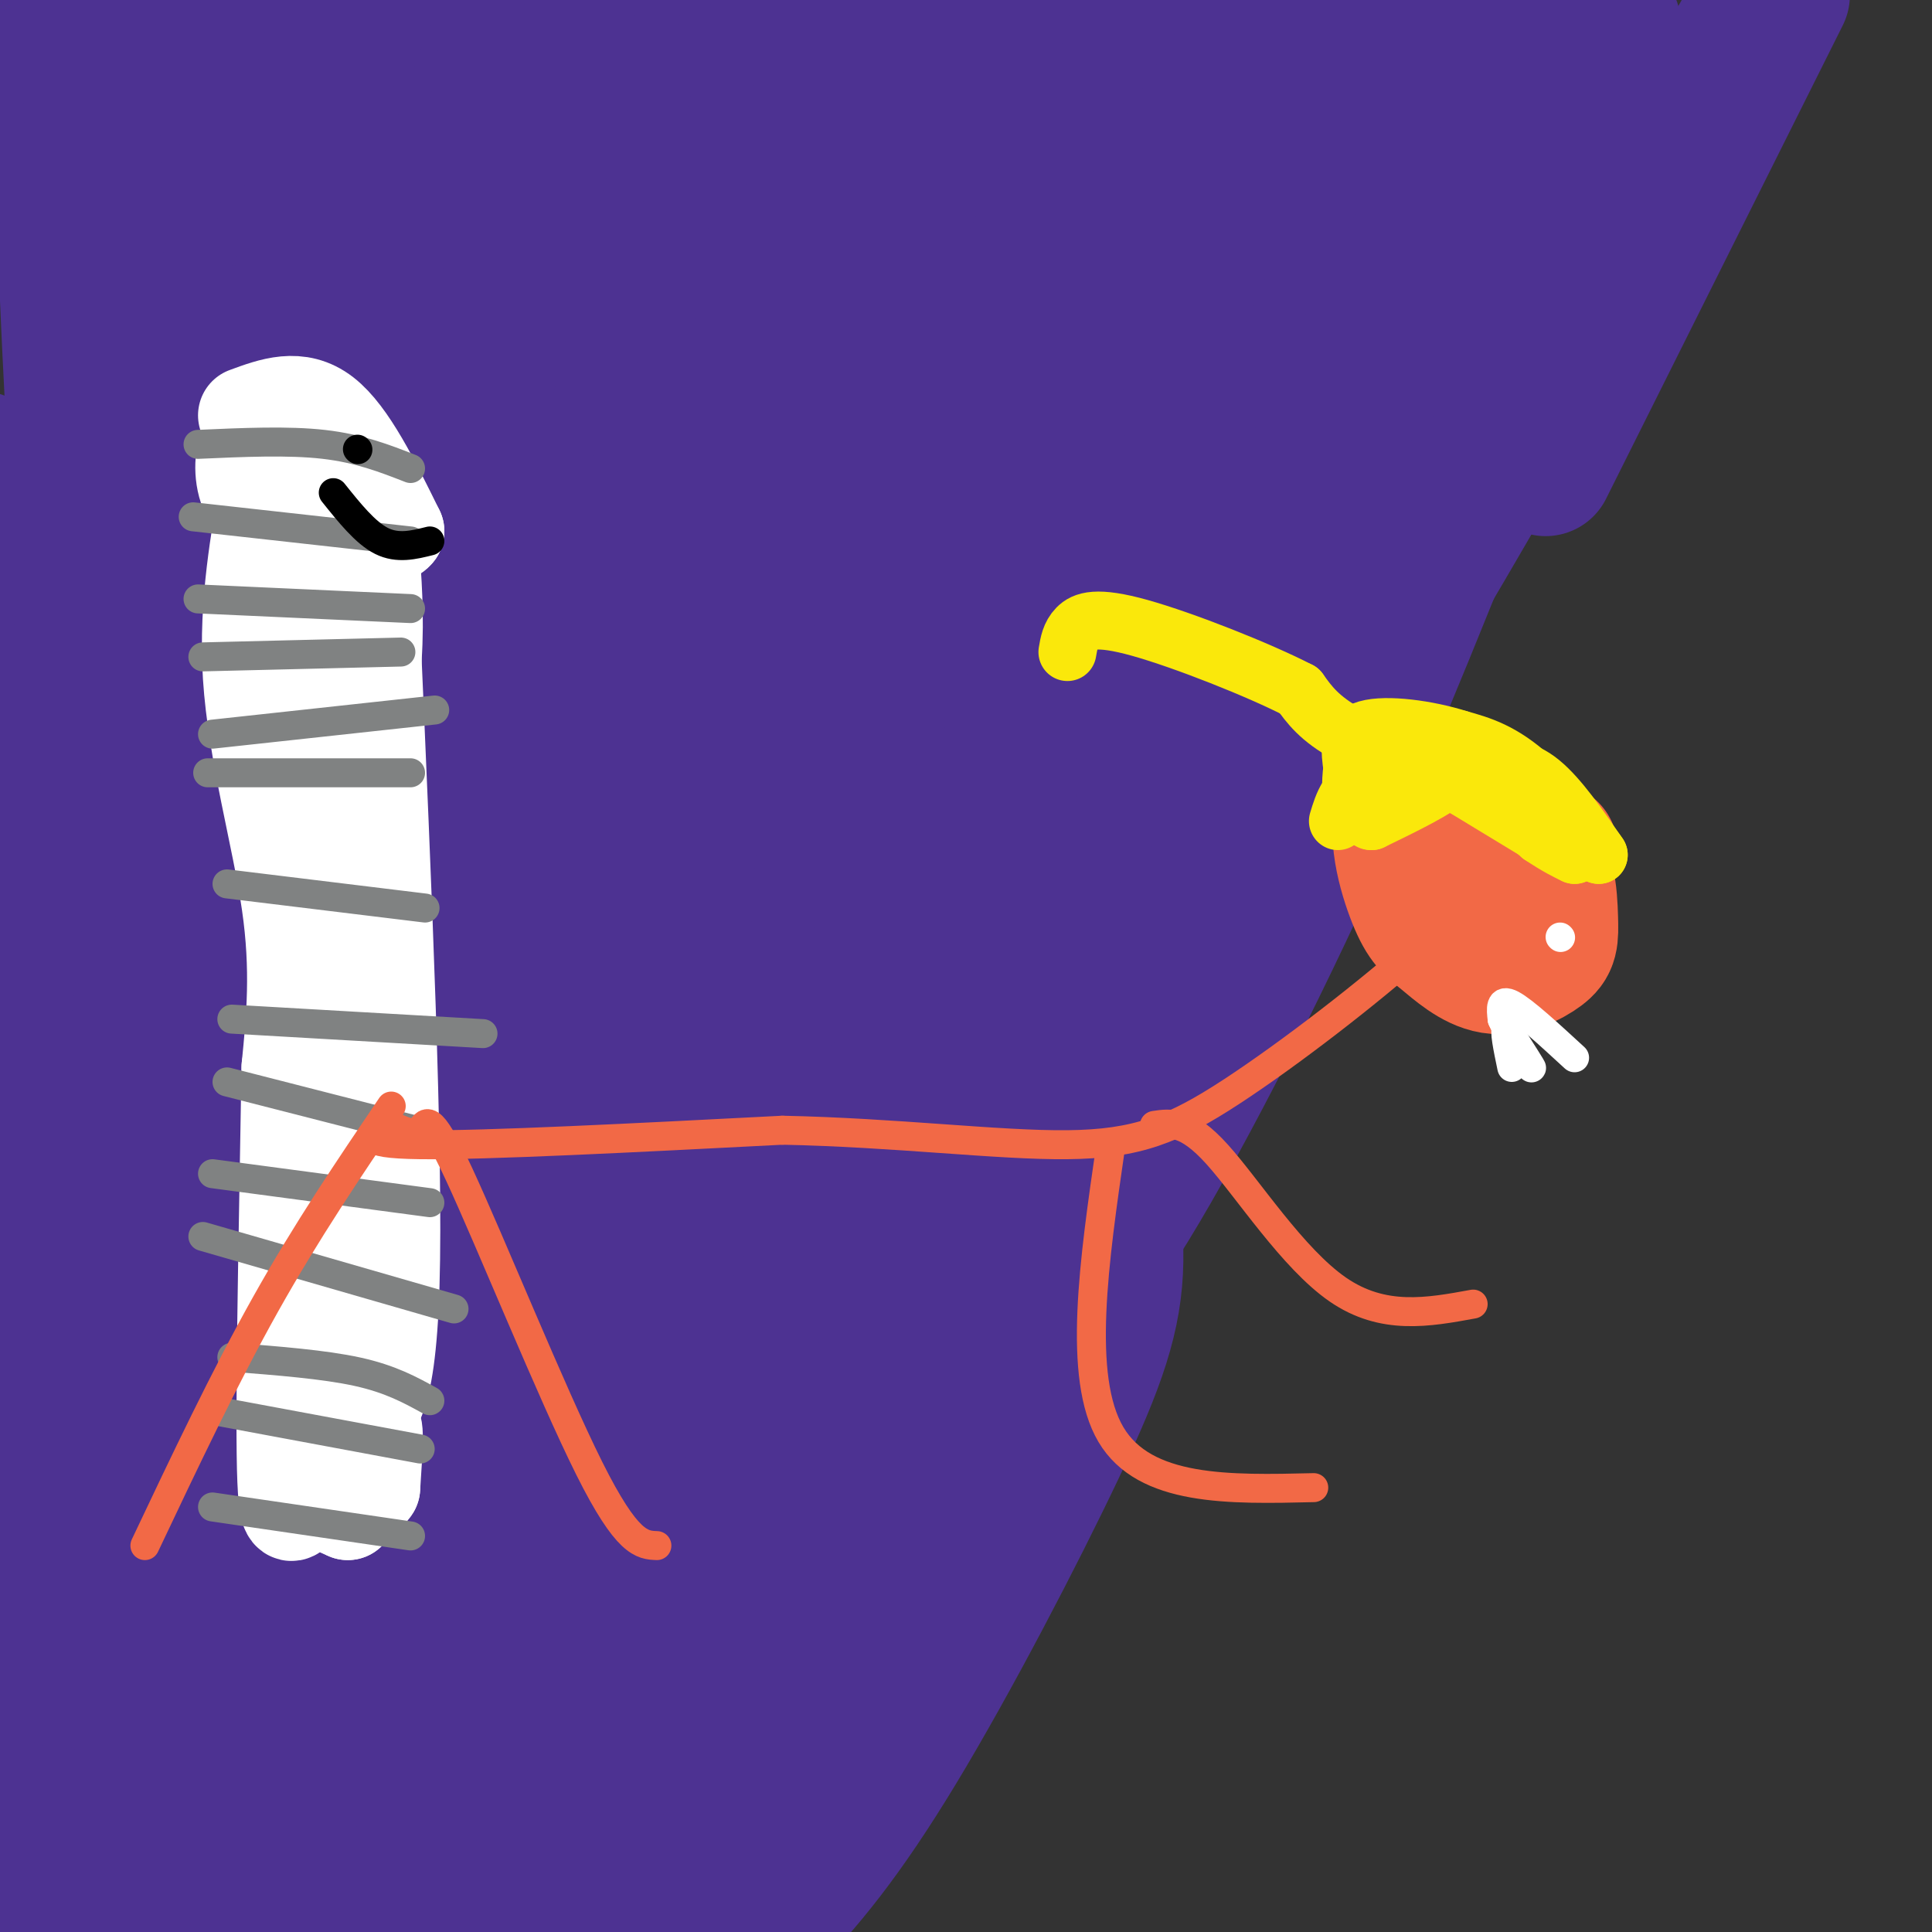 <svg viewBox='0 0 400 400' version='1.1' xmlns='http://www.w3.org/2000/svg' xmlns:xlink='http://www.w3.org/1999/xlink'><rect x="0" y="0" width="400" height="400" fill="#333333" stroke="none"/><g fill='none' stroke='#4d3292' stroke-width='28' stroke-linecap='round' stroke-linejoin='round'><path d='M48,15c2.619,-11.202 5.238,-22.405 2,24c-3.238,46.405 -12.333,150.417 -20,157c-7.667,6.583 -13.905,-84.262 -16,-134c-2.095,-49.738 -0.048,-58.369 2,-67'/><path d='M24,29c2.311,32.267 4.622,64.533 3,118c-1.622,53.467 -7.178,128.133 -13,123c-5.822,-5.133 -11.911,-90.067 -18,-175'/><path d='M10,9c4.756,41.333 9.511,82.667 10,123c0.489,40.333 -3.289,79.667 -9,121c-5.711,41.333 -13.356,84.667 -21,128'/><path d='M1,206c0.000,0.000 -8.000,175.000 -8,175'/><path d='M14,7c0.000,0.000 4.000,-11.000 4,-11'/><path d='M34,8c3.889,19.689 7.778,39.378 10,75c2.222,35.622 2.778,87.178 -1,148c-3.778,60.822 -11.889,130.911 -20,201'/><path d='M17,392c-0.556,-118.089 -1.111,-236.178 0,-297c1.111,-60.822 3.889,-64.378 7,-73c3.111,-8.622 6.556,-22.311 10,-36'/><path d='M54,-1c2.476,21.601 4.952,43.202 6,61c1.048,17.798 0.667,31.792 0,60c-0.667,28.208 -1.619,70.631 -9,131c-7.381,60.369 -21.190,138.685 -35,217'/><path d='M10,393c0.262,-80.653 0.523,-161.307 3,-213c2.477,-51.693 7.169,-74.426 13,-98c5.831,-23.574 12.800,-47.989 18,-50c5.200,-2.011 8.631,18.382 11,53c2.369,34.618 3.677,83.462 0,143c-3.677,59.538 -12.338,129.769 -21,200'/><path d='M18,1c1.750,37.583 3.500,75.167 0,136c-3.500,60.833 -12.250,144.917 -21,229'/><path d='M13,348c14.750,-128.417 29.500,-256.833 39,-323c9.500,-66.167 13.750,-70.083 18,-74'/><path d='M84,35c-6.833,90.167 -13.667,180.333 -20,245c-6.333,64.667 -12.167,103.833 -18,143'/><path d='M42,285c2.889,-69.311 5.778,-138.622 10,-185c4.222,-46.378 9.778,-69.822 15,-84c5.222,-14.178 10.111,-19.089 15,-24'/><path d='M85,1c0.778,15.400 1.556,30.800 4,31c2.444,0.200 6.556,-14.800 0,57c-6.556,71.800 -23.778,230.400 -41,389'/><path d='M30,395c-0.600,-31.489 -1.200,-62.978 0,-101c1.200,-38.022 4.200,-82.578 12,-133c7.800,-50.422 20.400,-106.711 33,-163'/><path d='M99,-1c0.022,41.067 0.044,82.133 1,103c0.956,20.867 2.844,21.533 -6,70c-8.844,48.467 -28.422,144.733 -48,241'/><path d='M46,352c0.244,-23.289 0.489,-46.578 2,-78c1.511,-31.422 4.289,-70.978 10,-120c5.711,-49.022 14.356,-107.511 23,-166'/><path d='M108,-1c0.556,8.489 1.111,16.978 2,39c0.889,22.022 2.111,57.578 -6,131c-8.111,73.422 -25.556,184.711 -43,296'/><path d='M40,370c-1.800,-6.044 -3.600,-12.089 1,-77c4.600,-64.911 15.600,-188.689 24,-257c8.400,-68.311 14.200,-81.156 20,-94'/><path d='M107,63c-8.917,75.250 -17.833,150.500 -27,212c-9.167,61.500 -18.583,109.250 -28,157'/><path d='M40,374c15.044,-108.533 30.089,-217.067 41,-279c10.911,-61.933 17.689,-77.267 25,-93c7.311,-15.733 15.156,-31.867 23,-48'/><path d='M135,5c0.750,61.333 1.500,122.667 -6,202c-7.500,79.333 -23.250,176.667 -39,274'/><path d='M77,401c-0.500,-62.667 -1.000,-125.333 4,-193c5.000,-67.667 15.500,-140.333 26,-213'/><path d='M126,6c4.000,15.500 8.000,31.000 1,98c-7.000,67.000 -25.000,185.500 -43,304'/><path d='M59,395c1.857,-35.452 3.714,-70.905 10,-122c6.286,-51.095 17.000,-117.833 26,-165c9.000,-47.167 16.286,-74.762 23,-93c6.714,-18.238 12.857,-27.119 19,-36'/><path d='M144,9c2.000,48.167 4.000,96.333 -3,164c-7.000,67.667 -23.000,154.833 -39,242'/><path d='M85,399c-1.667,-4.333 -3.333,-8.667 9,-78c12.333,-69.333 38.667,-203.667 65,-338'/><path d='M188,83c-13.000,76.583 -26.000,153.167 -37,210c-11.000,56.833 -20.000,93.917 -29,131'/><path d='M102,355c18.356,-114.400 36.711,-228.800 43,-272c6.289,-43.200 0.511,-15.200 4,-18c3.489,-2.800 16.244,-36.400 29,-70'/><path d='M183,43c-9.500,90.667 -19.000,181.333 -30,253c-11.000,71.667 -23.500,124.333 -36,177'/><path d='M112,381c5.489,-72.800 10.978,-145.600 19,-209c8.022,-63.400 18.578,-117.400 28,-160c9.422,-42.600 17.711,-73.800 26,-105'/><path d='M182,32c-4.825,33.423 -9.649,66.847 -18,104c-8.351,37.153 -20.228,78.036 -29,128c-8.772,49.964 -14.439,109.010 -17,122c-2.561,12.990 -2.016,-20.075 4,-63c6.016,-42.925 17.504,-95.711 34,-154c16.496,-58.289 37.999,-122.083 50,-153c12.001,-30.917 14.501,-28.959 17,-27'/><path d='M233,58c4.178,-8.978 8.356,-17.956 -4,25c-12.356,42.956 -41.244,137.844 -64,200c-22.756,62.156 -39.378,91.578 -56,121'/><path d='M108,395c0.458,-39.310 0.917,-78.619 4,-113c3.083,-34.381 8.792,-63.833 17,-102c8.208,-38.167 18.917,-85.048 28,-118c9.083,-32.952 16.542,-51.976 24,-71'/><path d='M220,29c-3.543,17.181 -7.087,34.363 -9,47c-1.913,12.637 -2.197,20.731 -25,83c-22.803,62.269 -68.127,178.713 -82,203c-13.873,24.287 3.704,-43.583 14,-84c10.296,-40.417 13.310,-53.382 27,-94c13.690,-40.618 38.054,-108.891 57,-155c18.946,-46.109 32.473,-70.055 46,-94'/><path d='M248,2c-17.012,39.842 -34.024,79.684 -58,130c-23.976,50.316 -54.915,111.105 -61,114c-6.085,2.895 12.686,-52.104 24,-83c11.314,-30.896 15.172,-37.690 26,-57c10.828,-19.310 28.628,-51.138 43,-71c14.372,-19.862 25.318,-27.759 32,-32c6.682,-4.241 9.101,-4.825 11,-2c1.899,2.825 3.278,9.058 -1,30c-4.278,20.942 -14.212,56.595 -21,78c-6.788,21.405 -10.429,28.564 -23,48c-12.571,19.436 -34.070,51.148 -49,79c-14.930,27.852 -23.289,51.845 -18,19c5.289,-32.845 24.225,-122.527 43,-182c18.775,-59.473 37.387,-88.736 56,-118'/><path d='M230,75c-28.753,47.455 -57.506,94.909 -75,125c-17.494,30.091 -23.730,42.818 -26,34c-2.270,-8.818 -0.573,-39.182 -1,-55c-0.427,-15.818 -2.979,-17.091 7,-47c9.979,-29.909 32.490,-88.455 55,-147'/><path d='M208,-1c-6.945,21.271 -13.891,42.543 -27,76c-13.109,33.457 -32.383,79.100 -39,82c-6.617,2.900 -0.579,-36.944 12,-71c12.579,-34.056 31.697,-62.325 41,-77c9.303,-14.675 8.790,-15.756 9,-7c0.210,8.756 1.144,27.349 2,37c0.856,9.651 1.634,10.361 -8,36c-9.634,25.639 -29.681,76.207 -33,86c-3.319,9.793 10.090,-21.190 23,-45c12.910,-23.810 25.322,-40.449 41,-60c15.678,-19.551 34.622,-42.015 47,-55c12.378,-12.985 18.189,-16.493 24,-20'/><path d='M304,15c-7.099,21.314 -14.198,42.628 -29,68c-14.802,25.372 -37.306,54.802 -56,76c-18.694,21.198 -33.578,34.163 -41,41c-7.422,6.837 -7.384,7.545 -8,2c-0.616,-5.545 -1.887,-17.342 4,-41c5.887,-23.658 18.931,-59.177 31,-88c12.069,-28.823 23.163,-50.949 35,-71c11.837,-20.051 24.419,-38.025 37,-56'/><path d='M277,15c4.616,-5.573 9.231,-11.145 -8,28c-17.231,39.145 -56.309,123.008 -73,163c-16.691,39.992 -10.994,36.113 -8,25c2.994,-11.113 3.284,-29.461 25,-76c21.716,-46.539 64.858,-121.270 108,-196'/><path d='M326,43c-27.194,56.447 -54.388,112.895 -78,154c-23.612,41.105 -43.642,66.868 -58,87c-14.358,20.132 -23.044,34.633 -29,36c-5.956,1.367 -9.180,-10.401 4,-57c13.180,-46.599 42.766,-128.028 64,-180c21.234,-51.972 34.117,-74.486 47,-97'/><path d='M334,5c-11.427,27.825 -22.853,55.650 -31,74c-8.147,18.350 -13.013,27.226 -33,64c-19.987,36.774 -55.095,101.448 -68,115c-12.905,13.552 -3.606,-24.018 2,-48c5.606,-23.982 7.519,-34.376 9,-43c1.481,-8.624 2.531,-15.476 13,-42c10.469,-26.524 30.357,-72.718 36,-89c5.643,-16.282 -2.959,-2.652 12,-25c14.959,-22.348 53.480,-80.674 92,-139'/><path d='M256,83c-22.733,31.711 -45.467,63.422 -55,67c-9.533,3.578 -5.867,-20.978 5,-55c10.867,-34.022 28.933,-77.511 47,-121'/><path d='M306,2c-15.718,37.730 -31.435,75.460 -51,118c-19.565,42.540 -42.977,89.891 -52,98c-9.023,8.109 -3.656,-23.022 -1,-41c2.656,-17.978 2.600,-22.802 10,-49c7.400,-26.198 22.257,-73.771 37,-110c14.743,-36.229 29.371,-61.115 44,-86'/><path d='M283,4c-8.218,24.152 -16.435,48.303 -33,83c-16.565,34.697 -41.477,79.938 -60,115c-18.523,35.062 -30.656,59.944 -32,53c-1.344,-6.944 8.100,-45.716 13,-69c4.900,-23.284 5.257,-31.081 22,-63c16.743,-31.919 49.871,-87.959 83,-144'/><path d='M305,97c-12.161,30.491 -24.322,60.983 -39,92c-14.678,31.017 -31.872,62.560 -39,71c-7.128,8.440 -4.189,-6.222 2,-36c6.189,-29.778 15.628,-74.671 27,-111c11.372,-36.329 24.678,-64.094 41,-95c16.322,-30.906 35.661,-64.953 55,-99'/><path d='M334,50c-8.022,17.578 -16.044,35.156 -20,39c-3.956,3.844 -3.844,-6.044 -2,-24c1.844,-17.956 5.422,-43.978 9,-70'/><path d='M313,26c-5.744,18.016 -11.488,36.032 -12,33c-0.512,-3.032 4.208,-27.111 -4,-15c-8.208,12.111 -29.344,60.411 -37,82c-7.656,21.589 -1.830,16.466 -37,58c-35.170,41.534 -111.334,129.724 -148,174c-36.666,44.276 -33.833,44.638 -31,45'/><path d='M44,402c8.723,-15.162 17.445,-30.324 23,-40c5.555,-9.676 7.942,-13.866 22,-29c14.058,-15.134 39.787,-41.210 59,-59c19.213,-17.790 31.911,-27.292 42,-33c10.089,-5.708 17.569,-7.621 23,-10c5.431,-2.379 8.813,-5.224 12,0c3.187,5.224 6.180,18.519 6,30c-0.180,11.481 -3.533,21.150 -12,39c-8.467,17.850 -22.049,43.883 -33,62c-10.951,18.117 -19.272,28.319 -28,37c-8.728,8.681 -17.864,15.840 -27,23'/><path d='M122,396c-1.097,-9.200 -2.194,-18.400 6,-48c8.194,-29.600 25.678,-79.602 37,-110c11.322,-30.398 16.482,-41.194 23,-52c6.518,-10.806 14.393,-21.622 18,-26c3.607,-4.378 2.946,-2.318 3,6c0.054,8.318 0.822,22.893 0,44c-0.822,21.107 -3.235,48.745 -18,90c-14.765,41.255 -41.883,96.128 -69,151'/><path d='M122,358c16.659,-43.083 33.318,-86.166 45,-109c11.682,-22.834 18.389,-25.418 22,-28c3.611,-2.582 4.128,-5.161 6,-2c1.872,3.161 5.100,12.064 0,38c-5.100,25.936 -18.527,68.906 -27,93c-8.473,24.094 -11.992,29.313 -20,42c-8.008,12.687 -20.504,32.844 -33,53'/><path d='M126,357c15.472,-37.046 30.944,-74.092 44,-97c13.056,-22.908 23.694,-31.677 29,-37c5.306,-5.323 5.278,-7.200 7,-2c1.722,5.200 5.194,17.477 -1,43c-6.194,25.523 -22.056,64.292 -36,91c-13.944,26.708 -25.972,41.354 -38,56'/><path d='M121,399c-1.152,-7.028 -2.304,-14.057 5,-33c7.304,-18.943 23.064,-49.802 29,-59c5.936,-9.198 2.046,3.265 4,4c1.954,0.735 9.750,-10.256 17,-19c7.250,-8.744 13.952,-15.239 19,-25c5.048,-9.761 8.442,-22.789 18,-38c9.558,-15.211 25.279,-32.606 41,-50'/><path d='M254,179c9.400,-10.356 12.400,-11.244 30,-40c17.600,-28.756 49.800,-85.378 82,-142'/><path d='M369,-1c0.000,0.000 -49.000,98.000 -49,98'/></g>
<g fill='none' stroke='#ffffff' stroke-width='20' stroke-linecap='round' stroke-linejoin='round'><path d='M51,86c5.417,-2.000 10.833,-4.000 16,0c5.167,4.000 10.083,14.000 15,24'/><path d='M82,110c-2.430,3.285 -16.007,-0.501 -21,-4c-4.993,-3.499 -1.404,-6.711 1,-8c2.404,-1.289 3.624,-0.655 5,1c1.376,1.655 2.909,4.330 3,7c0.091,2.670 -1.260,5.334 -3,6c-1.740,0.666 -3.870,-0.667 -6,-2'/><path d='M61,110c-2.861,-1.321 -7.014,-3.622 -9,-7c-1.986,-3.378 -1.804,-7.833 -1,-10c0.804,-2.167 2.230,-2.048 3,0c0.770,2.048 0.885,6.024 1,10'/><path d='M55,103c-1.000,7.524 -4.000,21.333 -3,37c1.000,15.667 6.000,33.190 8,47c2.000,13.810 1.000,23.905 0,34'/><path d='M60,221c-0.351,22.769 -1.228,62.691 -1,80c0.228,17.309 1.561,12.006 4,9c2.439,-3.006 5.982,-3.716 8,-6c2.018,-2.284 2.509,-6.142 3,-10'/><path d='M74,294c2.200,-1.733 6.200,-1.067 7,-28c0.800,-26.933 -1.600,-81.467 -4,-136'/><path d='M77,130c-0.690,-25.250 -0.417,-20.375 0,-14c0.417,6.375 0.976,14.250 0,24c-0.976,9.750 -3.488,21.375 -6,33'/><path d='M71,173c-2.568,-5.357 -5.986,-35.248 -6,-46c-0.014,-10.752 3.378,-2.364 5,18c1.622,20.364 1.476,52.702 0,53c-1.476,0.298 -4.282,-31.446 -5,-43c-0.718,-11.554 0.653,-2.918 2,-2c1.347,0.918 2.671,-5.880 3,10c0.329,15.880 -0.335,54.440 -1,93'/><path d='M69,256c-0.274,19.833 -0.458,22.917 -1,11c-0.542,-11.917 -1.440,-38.833 -1,-37c0.440,1.833 2.220,32.417 4,63'/><path d='M71,293c1.000,12.500 1.500,12.250 2,12'/><path d='M73,305c-0.978,2.844 -4.422,3.956 -5,5c-0.578,1.044 1.711,2.022 4,3'/><path d='M72,313c1.733,-3.844 4.067,-14.956 5,-17c0.933,-2.044 0.467,4.978 0,12'/><path d='M77,308c-1.333,2.167 -4.667,1.583 -8,1'/></g>
<g fill='none' stroke='#808282' stroke-width='6' stroke-linecap='round' stroke-linejoin='round'><path d='M41,92c9.333,-0.417 18.667,-0.833 26,0c7.333,0.833 12.667,2.917 18,5'/><path d='M40,107c0.000,0.000 45.000,5.000 45,5'/><path d='M42,136c0.000,0.000 41.000,-1.000 41,-1'/><path d='M41,124c0.000,0.000 44.000,2.000 44,2'/><path d='M43,160c0.000,0.000 42.000,0.000 42,0'/><path d='M44,152c0.000,0.000 46.000,-5.000 46,-5'/><path d='M47,183c0.000,0.000 41.000,5.000 41,5'/><path d='M48,211c0.000,0.000 52.000,3.000 52,3'/><path d='M47,224c0.000,0.000 43.000,11.000 43,11'/><path d='M44,243c0.000,0.000 45.000,6.000 45,6'/><path d='M42,256c0.000,0.000 52.000,15.000 52,15'/><path d='M48,281c9.583,0.750 19.167,1.500 26,3c6.833,1.500 10.917,3.750 15,6'/><path d='M44,292c0.000,0.000 43.000,8.000 43,8'/><path d='M44,312c0.000,0.000 41.000,6.000 41,6'/></g>
<g fill='none' stroke='#000000' stroke-width='6' stroke-linecap='round' stroke-linejoin='round'><path d='M74,93c0.000,0.000 0.100,0.100 0.1,0.1'/><path d='M89,112c-3.333,0.833 -6.667,1.667 -10,0c-3.333,-1.667 -6.667,-5.833 -10,-10'/></g>
<g fill='none' stroke='#f26946' stroke-width='6' stroke-linecap='round' stroke-linejoin='round'><path d='M81,229c-8.750,12.917 -17.500,25.833 -26,41c-8.500,15.167 -16.750,32.583 -25,50'/><path d='M81,233c2.351,1.125 4.702,2.250 6,1c1.298,-1.250 1.542,-4.875 8,9c6.458,13.875 19.131,45.250 27,61c7.869,15.750 10.935,15.875 14,16'/><path d='M81,233c-3.750,1.917 -7.500,3.833 6,4c13.500,0.167 44.250,-1.417 75,-3'/><path d='M162,234c23.466,0.470 44.630,3.147 59,3c14.370,-0.147 21.946,-3.116 34,-11c12.054,-7.884 28.587,-20.681 39,-30c10.413,-9.319 14.707,-15.159 19,-21'/><path d='M230,237c-3.500,24.083 -7.000,48.167 0,60c7.000,11.833 24.500,11.417 42,11'/><path d='M239,233c3.333,-0.511 6.667,-1.022 13,6c6.333,7.022 15.667,21.578 25,28c9.333,6.422 18.667,4.711 28,3'/></g>
<g fill='none' stroke='#f26946' stroke-width='28' stroke-linecap='round' stroke-linejoin='round'><path d='M305,179c2.663,-1.616 5.326,-3.232 7,-1c1.674,2.232 2.358,8.313 2,12c-0.358,3.687 -1.759,4.980 -4,6c-2.241,1.020 -5.324,1.767 -8,0c-2.676,-1.767 -4.946,-6.048 -6,-10c-1.054,-3.952 -0.891,-7.575 0,-11c0.891,-3.425 2.509,-6.653 5,-8c2.491,-1.347 5.855,-0.813 8,2c2.145,2.813 3.073,7.907 4,13'/><path d='M313,182c0.507,3.576 -0.227,6.016 -2,8c-1.773,1.984 -4.586,3.511 -7,0c-2.414,-3.511 -4.429,-12.059 -4,-16c0.429,-3.941 3.304,-3.274 6,-2c2.696,1.274 5.214,3.153 7,6c1.786,2.847 2.840,6.660 3,10c0.160,3.340 -0.572,6.207 -3,8c-2.428,1.793 -6.551,2.512 -9,0c-2.449,-2.512 -3.225,-8.256 -4,-14'/><path d='M300,182c2.702,-4.280 11.459,-7.979 16,-6c4.541,1.979 4.868,9.636 5,14c0.132,4.364 0.071,5.436 -2,7c-2.071,1.564 -6.150,3.621 -10,3c-3.850,-0.621 -7.471,-3.921 -10,-6c-2.529,-2.079 -3.967,-2.939 -6,-8c-2.033,-5.061 -4.663,-14.324 -2,-19c2.663,-4.676 10.618,-4.765 14,-2c3.382,2.765 2.191,8.382 1,14'/><path d='M306,179c-1.809,2.438 -6.830,1.532 -9,0c-2.170,-1.532 -1.489,-3.689 0,-6c1.489,-2.311 3.785,-4.776 6,-6c2.215,-1.224 4.347,-1.207 6,0c1.653,1.207 2.826,3.603 4,6'/><path d='M313,173c2.000,1.500 5.000,2.250 8,3'/></g>
<g fill='none' stroke='#fae80b' stroke-width='12' stroke-linecap='round' stroke-linejoin='round'><path d='M277,170c1.083,-3.583 2.167,-7.167 7,-9c4.833,-1.833 13.417,-1.917 22,-2'/><path d='M306,159c5.778,-0.311 9.222,-0.089 13,3c3.778,3.089 7.889,9.044 12,15'/><path d='M331,177c-0.578,-0.867 -8.022,-10.533 -14,-16c-5.978,-5.467 -10.489,-6.733 -15,-8'/><path d='M302,153c-6.422,-2.044 -14.978,-3.156 -19,-2c-4.022,1.156 -3.511,4.578 -3,8'/><path d='M280,159c-0.488,3.071 -0.208,6.750 0,6c0.208,-0.750 0.345,-5.929 3,-8c2.655,-2.071 7.827,-1.036 13,0'/><path d='M296,157c3.622,0.489 6.178,1.711 4,4c-2.178,2.289 -9.089,5.644 -16,9'/><path d='M284,170c-1.845,0.214 1.542,-3.750 6,-6c4.458,-2.250 9.988,-2.786 15,-1c5.012,1.786 9.506,5.893 14,10'/><path d='M319,173c3.500,2.333 5.250,3.167 7,4'/><path d='M326,177c-2.667,-1.667 -12.833,-7.833 -23,-14'/><path d='M303,163c-8.467,-4.222 -18.133,-7.778 -24,-11c-5.867,-3.222 -7.933,-6.111 -10,-9'/><path d='M269,143c-8.262,-4.274 -23.917,-10.458 -33,-13c-9.083,-2.542 -11.595,-1.440 -13,0c-1.405,1.440 -1.702,3.220 -2,5'/></g>
<g fill='none' stroke='#ffffff' stroke-width='6' stroke-linecap='round' stroke-linejoin='round'><path d='M323,194c0.000,0.000 0.100,0.100 0.1,0.1'/><path d='M326,219c-5.250,-4.833 -10.500,-9.667 -13,-11c-2.500,-1.333 -2.250,0.833 -2,3'/><path d='M311,211c1.244,3.044 5.356,9.156 6,10c0.644,0.844 -2.178,-3.578 -5,-8'/><path d='M312,213c-0.667,0.000 0.167,4.000 1,8'/></g>
</svg>